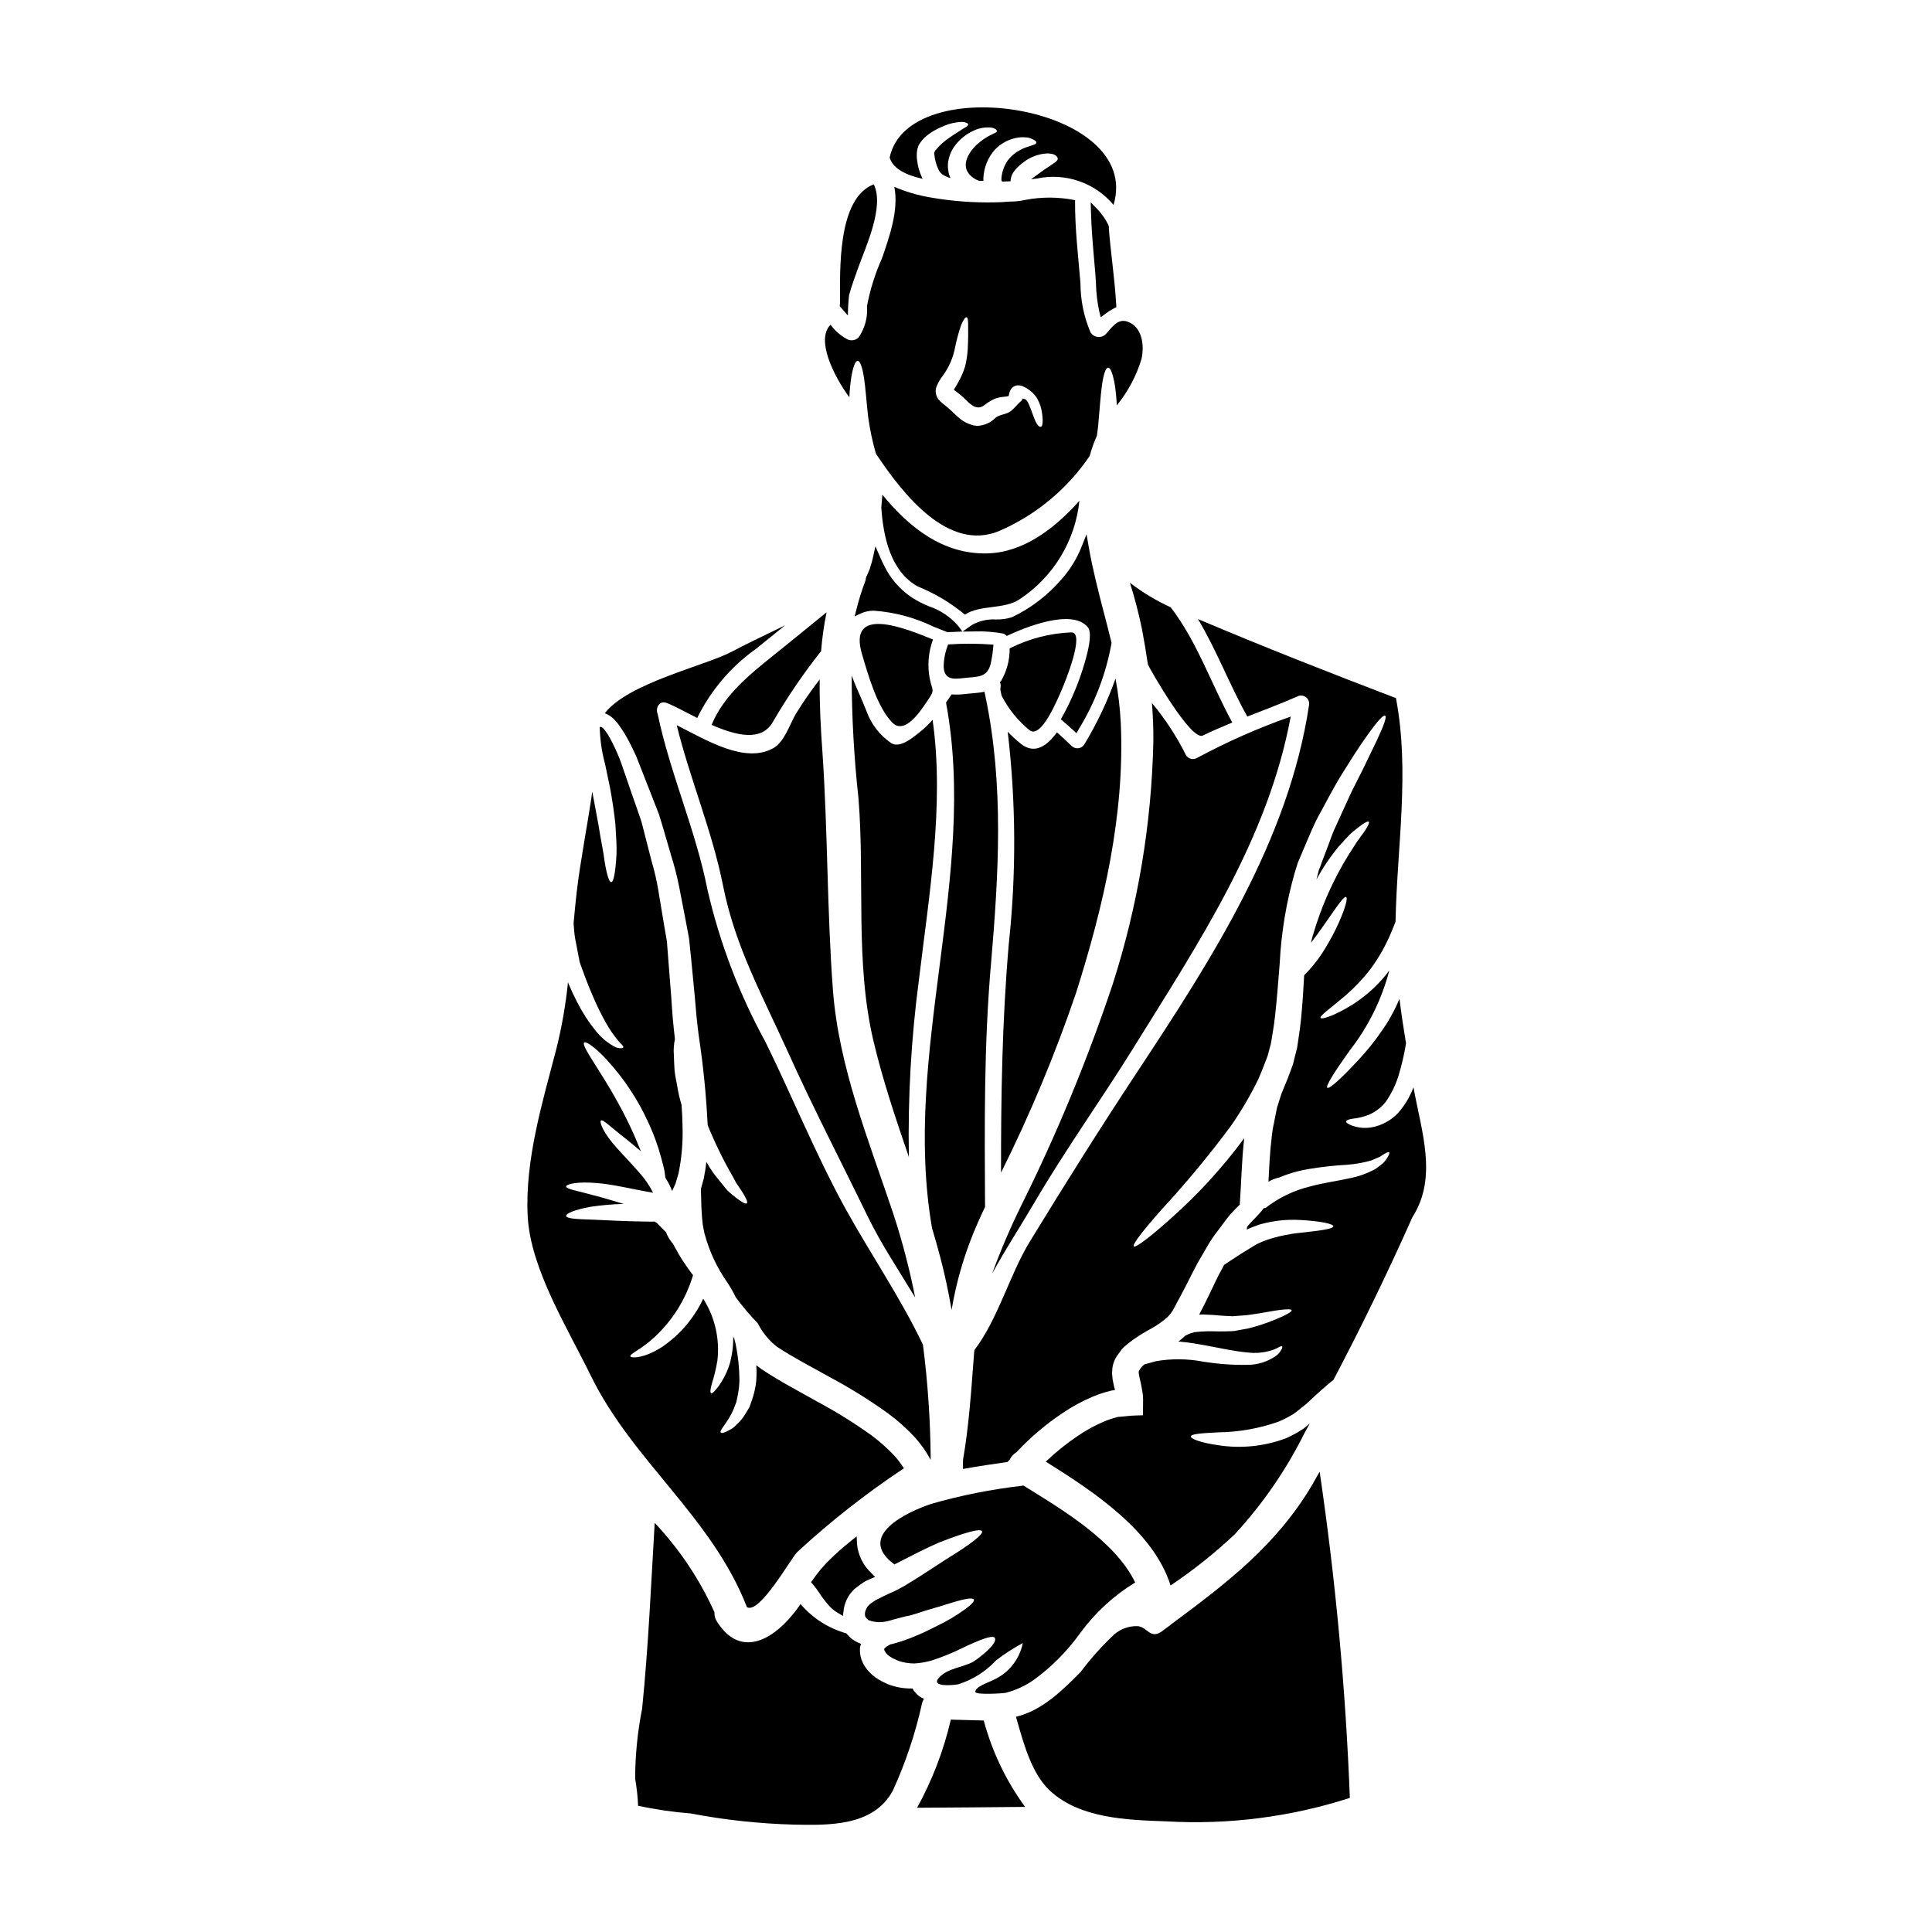 <?xml version="1.0" encoding="UTF-8"?>
<!-- Uploaded to: ICON Repo, www.iconrepo.com, Generator: ICON Repo Mixer Tools -->
<svg fill="#000000" width="800px" height="800px" version="1.1" viewBox="144 144 512 512" xmlns="http://www.w3.org/2000/svg">
 <g>
  <path d="m441.02 335.69c-0.191-3.977-0.66-7.934-1.395-11.848-2.16 6.074-4.93 11.918-8.266 17.434-0.344 0.559-0.926 0.93-1.578 1.012-0.652 0.086-1.309-0.133-1.781-0.586-1.281-1.25-2.566-2.449-3.906-3.617-2.508 3.449-5.809 6.012-9.57 3.019h0.004c-1.234-0.98-2.398-2.043-3.477-3.191 2.203 18.684 2.297 37.555 0.285 56.258-1.766 20.469-2.078 40.336-2.051 60.586v0.004c7.688-15.41 14.332-31.324 19.879-47.629 7.269-22.93 12.949-47.199 11.855-71.441z"/>
  <path d="m395.33 314.78c-0.027 0-0.027 0.031-0.059 0.031h-0.004c-0.789 1.922-1.191 3.984-1.18 6.062 0.285 3.906 3.644 2.934 6.406 2.707 3.047-0.254 5.242-0.289 6.066-3.731 0.355-1.652 0.594-3.328 0.715-5.012-3.977-0.305-7.969-0.324-11.945-0.059z"/>
  <path d="m436.67 306.88c-1.516-5.848-3.086-11.895-4.133-17.879l-0.594-3.402-1.285 3.203-0.004 0.004c-1.277 3.281-3.144 6.297-5.512 8.902-3.586 4.129-7.988 7.481-12.926 9.84-1.375 0.449-2.816 0.656-4.262 0.617-2.176-0.129-4.344 0.352-6.266 1.383l-2.613 1.828 3.188-0.035v-0.004c2.574-0.086 5.148 0.109 7.684 0.578 0.145 0.055 0.277 0.137 0.395 0.242l0.477 0.371 0.543-0.25c3.816-1.773 16.602-7.176 20.887-2.102 0.996 1.148 0.719 4.363-0.828 9.566v-0.008c-1.145 3.93-2.633 7.75-4.445 11.414-0.395 0.789-0.883 1.75-1.453 2.781l-0.395 0.707 0.617 0.52c0.898 0.758 1.77 1.516 2.613 2.301l0.914 0.852 0.613-1.086v0.004c4.269-6.953 7.207-14.641 8.66-22.672l0.027-0.191-0.047-0.184c-0.594-2.445-1.223-4.875-1.855-7.301z"/>
  <path d="m409.09 326.72c0.113 0.539 0.227 1.109 0.344 1.648 1.812 3.527 4.332 6.641 7.406 9.148 3.074 2.422 7.434-8.234 8.43-10.484 1.055-2.394 6.379-15.523 2.648-15.438l0.004-0.004c-5.695 0.219-11.273 1.668-16.352 4.246 0.039 3.008-0.738 5.969-2.25 8.57-0.113 0.145-0.227 0.262-0.344 0.395 0.219 0.43 0.281 0.922 0.172 1.395-0.031 0.172-0.051 0.348-0.059 0.523z"/>
  <path d="m375.99 288.78-0.652 2.977c-0.191 0.863-0.43 1.711-0.715 2.547l-0.031 0.117c-0.039 0.234-0.121 0.457-0.234 0.664-0.23 0.605-0.492 1.199-0.789 1.781l-0.109 0.395c-0.016 0.297-0.082 0.59-0.195 0.863-0.891 2.359-1.645 4.762-2.262 7.203l-0.504 2.012 1.883-0.887v0.004c1-0.41 2.07-0.617 3.148-0.617 5.484 0.375 10.844 1.805 15.785 4.203 1.18 0.488 2.387 0.973 3.57 1.426l0.355 0.066 0.301-0.027c0.516 0 1.039-0.031 1.652-0.059l1.848-0.082-1.102-1.484h-0.004c-2.051-2.379-4.703-4.168-7.68-5.172-1.629-0.652-3.188-1.457-4.66-2.402-2.445-1.668-4.527-3.809-6.125-6.301-0.844-1.418-1.594-2.891-2.242-4.41z"/>
  <path d="m335.62 378.74c3.219 16.176 10.453 29.125 17.176 44.008 6.637 14.727 13.984 28.855 21.023 43.355 3.703 7.633 8.375 14.562 12.707 21.734v0.004c-1.508-7.68-3.496-15.25-5.957-22.676-6.406-19.086-14.328-38.574-15.84-58.852-1.574-20.996-1.34-42.117-2.789-63.18-0.457-6.32-0.789-12.734-0.711-19.086-2.269 2.934-4.383 5.988-6.328 9.145-1.574 2.676-3.047 7.477-5.981 9.086-7.523 4.188-17.773-2.164-25.586-6.098 3.539 14.348 9.379 27.961 12.285 42.559z"/>
  <path d="m375.89 561.89-0.953-0.992c-2.195-2.035-3.559-4.812-3.828-7.793l-0.074-1.969-1.527 1.23v0.004c-2.254 1.781-4.391 3.703-6.41 5.746-1.352 1.422-2.59 2.941-3.711 4.555l-0.457 0.629 0.508 0.59c0.676 0.809 1.305 1.656 1.883 2.535 0.781 1.207 1.672 2.344 2.652 3.394 0.629 0.648 1.344 1.203 2.125 1.656l1.289 0.754 0.18-1.488h0.004c0.094-0.852 0.316-1.684 0.66-2.469 0.352-0.859 0.844-1.656 1.449-2.359l0.734-0.789 1.547-1.18c0.484-0.336 0.957-0.672 1.352-0.887 0.395-0.211 0.832-0.395 1.328-0.609z"/>
  <path d="m407.29 589.18c-1.25 0.684-4.84 1.766-4.812 3.191 0 0.855 7.266 0.395 7.977 0.254 2.695-0.68 5.242-1.848 7.516-3.445 4.742-3.453 8.898-7.644 12.309-12.418 3.93-5.375 8.875-9.926 14.562-13.383-5.352-11.109-19.824-19.625-29.68-25.723-0.133 0.047-0.266 0.082-0.406 0.102-8.113 0.934-16.137 2.535-23.984 4.789-6.297 2.109-20.074 8.461-9.742 16.039l0.344-0.172c4.269-2.191 8.145-4.188 11.449-5.613 6.664-2.617 10.996-3.844 11.414-3.019 0.418 0.828-3.148 3.543-9.258 7.293-3.019 1.938-6.469 4.273-10.426 6.668l-0.738 0.453-0.969 0.543-1.625 0.855c-1.137 0.539-2.59 1.137-3.543 1.652l-1.539 0.766c-0.457 0.254-0.789 0.543-1.18 0.789l-0.285 0.195-0.141 0.113c-0.027 0-0.656 0.684-0.656 0.684-0.113 0.285-0.254 0.395-0.395 0.789h-0.004c-0.238 0.504-0.316 1.07-0.227 1.621 0.043 0.078 0.07 0.168 0.086 0.254 0.074 0.078 0.141 0.164 0.195 0.258-0.082 0.031 0.059 0.113 0.059 0.113l0.371 0.344 0.168 0.172h0.004c1.57 0.605 3.289 0.715 4.926 0.312 0.199-0.055 0.395-0.113 0.57-0.141 1.598-0.457 3.051-0.828 4.418-1.18 0.285-0.055 0.539-0.082 0.828-0.141 0.113-0.027 0.195-0.055 0.312-0.086 1.883-0.512 3.816-1.223 5.512-1.707 3.477-0.969 6.125-1.91 8.094-2.394 1.969-0.484 3.148-0.512 3.301-0.082 0.152 0.43-0.625 1.277-2.277 2.504l-0.008-0.004c-2.328 1.695-4.809 3.172-7.406 4.414-1.621 0.789-3.246 1.68-5.352 2.535-2.176 0.957-4.426 1.738-6.723 2.336-0.113 0.027-0.254 0.027-0.371 0.055-0.027 0.027-0.969 0.57-0.969 0.57l-0.199 0.168-0.484 0.457c0.059 0.227-0.086 0.199 0.395 0.969l-0.004 0.004c0.316 0.438 0.719 0.805 1.184 1.082 0.254 0.141 0.656 0.457 0.789 0.484l1.367 0.629h-0.004c1.375 0.465 2.816 0.703 4.269 0.707 1.555-0.09 3.094-0.355 4.59-0.785 2.812-0.906 5.555-2.019 8.203-3.336 4.723-2.277 8.09-3.504 8.547-2.648 0.914 1.594-4.93 5.902-5.902 6.406-2.789 1.453-6.777 1.652-8.973 4.215-2.051 2.394 3.422 1.969 5.117 1.68l-0.004 0.004c3.856-1.195 7.336-3.387 10.082-6.348 2.231-1.727 4.598-3.262 7.086-4.59-0.855 4.312-3.746 7.945-7.758 9.746z"/>
  <path d="m405.16 328.59c-0.066-0.23-0.113-0.469-0.148-0.711-0.055-0.195-0.082-0.371-0.141-0.566-1.594 0.371-3.363 0.395-5.238 0.625-1.145 0.141-2.301 0.172-3.449 0.086-0.484 0.711-0.969 1.453-1.48 2.164 8.547 45.805-11.738 92.973-3.703 139.27 0.789 2.59 1.508 5.184 2.191 7.773 1.223 4.644 2.191 9.262 2.992 13.902 1.34-8.012 3.695-15.824 7.008-23.242 0.598-1.371 1.223-2.707 1.855-4.047-0.113-21.648-0.316-42.645 1.574-64.379 2.035-23.812 3.465-47.34-1.461-70.871z"/>
  <path d="m391.14 334.75c-1.035 1.215-2.191 2.32-3.445 3.305-1.594 1.254-5.117 4.328-7.477 2.906l-0.004-0.004c-3.078-2.09-5.406-5.117-6.637-8.629-1.18-3.047-2.707-6.125-3.871-9.285 0.012 10.84 0.609 21.668 1.793 32.441 1.734 21.305-0.969 43.523 3.988 64.434 2.477 10.453 5.902 20.57 9.371 30.699v0.004c-0.285-15.723 0.609-31.441 2.676-47.027 2.625-22.016 6.828-46.496 3.606-68.844z"/>
  <path d="m348.93 335.12c3.785-6.481 8.02-12.688 12.672-18.574 0.27-3.453 0.754-6.891 1.453-10.285-4.641 3.793-9.301 7.57-13.984 11.34-6.438 5.156-13.277 10.684-16.492 18.5 6.551 2.863 13.387 4.574 16.352-0.98z"/>
  <path d="m372.45 317.4c1.598 5.383 4.019 14.07 8.035 18.105 3.363 3.363 7.606-3.305 9.172-5.613 2.25-3.219 1.457-2.59 0.742-6.012-0.676-3.477-0.379-7.074 0.855-10.395-7.941-3.266-22.641-9.016-18.805 3.914z"/>
  <path d="m405.61 290.66c-11.734 0.254-20.621-6.836-27.773-15.555-0.113 1.109-0.195 2.25-0.285 3.391 0.539 7.977 2.535 16.926 9.629 20.906h0.004c4.535 1.84 8.758 4.359 12.531 7.477 4.047-2.707 10.512-1.254 14.668-4.188 8.832-5.894 14.574-15.418 15.672-25.977-6.781 7.594-15.012 13.719-24.445 13.945z"/>
  <path d="m388.84 594.2c-0.367-0.156-0.723-0.348-1.055-0.574-0.828-0.543-1.504-1.289-1.969-2.164-2.269 0.062-4.531-0.336-6.641-1.18l-1.367-0.652h0.004c-0.633-0.328-1.242-0.699-1.824-1.109-1.16-0.824-2.148-1.871-2.902-3.078-0.875-1.398-1.289-3.031-1.184-4.672 0.055-0.387 0.141-0.77 0.258-1.141-0.488-0.188-0.965-0.406-1.426-0.656l-0.789-0.512-0.371-0.285-0.199-0.172-0.344-0.312-0.125-0.176-0.059-0.055-0.168-0.172-0.059-0.055-0.105-0.113c-0.059-0.09-0.125-0.176-0.203-0.254-4.734-1.328-8.969-4.035-12.16-7.777-0.656 0.941-1.344 1.91-2.109 2.816-5.867 7.18-14.168 11.254-20.074 1.766v0.004c-0.465-0.707-0.684-1.551-0.625-2.394-3.922-8.727-9.273-16.738-15.84-23.699-0.969 16.406-1.68 32.844-3.332 49.223l-0.004 0.004c-1.207 6.106-1.828 12.316-1.848 18.539 0.418 2.383 0.684 4.793 0.785 7.207 4.586 0.973 9.23 1.648 13.902 2.023 9.039 1.727 18.203 2.715 27.402 2.961 9.055 0.172 21.109 0.543 26.207-9.027 3.402-7.434 6-15.207 7.75-23.188 0.129-0.387 0.285-0.766 0.473-1.125z"/>
  <path d="m395.98 599.72c-1.895 8.16-4.902 16.02-8.941 23.355 9.539-0.055 19.082-0.133 28.625-0.227-5.035-6.894-8.75-14.656-10.965-22.898-2.906-0.059-5.812-0.145-8.719-0.23z"/>
  <path d="m307.28 335.23c0.168 0.168 0.32 0.348 0.457 0.539 0.285 0.355 0.547 0.727 0.789 1.109 0.516 0.742 1 1.512 1.457 2.309 0.91 1.621 1.762 3.328 2.59 5.152 0.711 1.828 1.453 3.734 2.25 5.727 0.801 1.992 1.594 4.102 2.449 6.266 0.43 1.082 0.855 2.195 1.312 3.332 0.395 1.137 0.711 2.363 1.082 3.543 0.711 2.449 1.453 4.957 2.223 7.606l-0.004 0.004c0.855 2.703 1.559 5.449 2.106 8.23 0.57 2.879 1.141 5.867 1.738 8.973 0.285 1.539 0.598 3.148 0.883 4.723 0.168 1.625 0.344 3.25 0.512 4.934 0.316 3.363 0.656 6.805 1 10.395 0.141 1.707 0.285 3.449 0.453 5.211 0.168 1.762 0.395 3.562 0.629 5.414l0.004 0.004c1.176 7.777 1.953 15.613 2.332 23.469 1.941 4.789 4.215 9.434 6.809 13.902 0.254 0.484 0.512 0.969 0.738 1.395 0.312 0.457 0.598 0.855 0.855 1.254 0.465 0.652 0.891 1.324 1.285 2.019 0.68 1.18 0.938 1.91 0.68 2.137-0.254 0.227-0.969-0.082-2.051-0.883-0.539-0.371-1.18-0.883-1.91-1.48-0.344-0.289-0.738-0.598-1.109-0.973s-0.738-0.883-1.109-1.34c-0.789-0.938-1.652-1.992-2.535-3.148v0.004c-0.727-1.008-1.391-2.059-1.996-3.148-0.168 1.484-0.395 2.992-0.711 4.504-0.254 0.883-0.484 1.762-0.738 2.648 0.027 0.969 0.059 1.992 0.086 3.074 0.027 2.051 0.168 4.387 0.395 6.352 0.086 0.57 0.227 1.18 0.344 1.766l0.086 0.426h-0.004c0.023 0.059 0.031 0.117 0.027 0.176l0.055 0.168h0.004c1.25 4.633 3.305 9.012 6.066 12.934 0.809 1.223 1.535 2.496 2.164 3.82 1.809 2.438 3.769 4.758 5.871 6.949 1.211 2.41 2.941 4.519 5.07 6.18 4.215 2.789 9.145 5.356 14.125 8.121 5.258 2.816 10.332 5.973 15.184 9.445 2.613 1.91 5.035 4.066 7.234 6.438 1.621 1.801 3.019 3.789 4.16 5.926-0.004-0.059 0.008-0.117 0.031-0.168-0.078-10.137-0.762-20.258-2.051-30.309-5.957-12.473-13.93-24.098-20.625-36.211-7.871-14.359-13.898-29.34-21.105-44.008-6.941-12.656-12.109-26.207-15.355-40.27-3.148-15.98-9.887-30.766-13.223-46.656-0.652-1.539 0.43-3.676 2.363-2.938 2.051 0.789 4.93 2.394 8.121 3.988v-0.004c3.57-7.273 8.895-13.547 15.496-18.254 2.621-2.109 5.211-4.188 7.805-6.297-4.812 2.363-9.66 4.617-14.129 6.981-7.086 3.762-27.457 8.289-33.668 16.324l-0.004-0.004c0.898 0.336 1.715 0.863 2.394 1.539 0.184 0.199 0.414 0.457 0.613 0.684z"/>
  <path d="m355.28 555.31c8.809-8.141 18.262-15.562 28.262-22.188-0.73-1.152-1.551-2.25-2.453-3.277-1.898-2.019-3.977-3.863-6.207-5.512-4.586-3.285-9.383-6.262-14.359-8.918-4.93-2.789-9.84-5.324-14.668-8.547-0.457-0.312-0.941-0.68-1.426-1.082 0.09 1.426 0.082 2.856-0.027 4.277-0.18 1.617-0.531 3.211-1.055 4.754-0.254 0.742-0.512 1.426-0.738 2.109-0.371 0.598-0.738 1.18-1.082 1.766h-0.004c-0.598 1.051-1.367 1.996-2.277 2.793-0.562 0.645-1.25 1.168-2.023 1.539-1.18 0.652-1.969 0.883-2.191 0.625-0.598-0.512 2.023-2.754 3.504-6.523 0.199-0.484 0.395-1.027 0.598-1.574 0.113-0.57 0.254-1.18 0.371-1.766 0.273-1.324 0.426-2.668 0.453-4.019-0.02-3.203-0.352-6.398-0.996-9.539-0.113-0.484-0.254-0.969-0.371-1.48-0.086-0.172-0.199-0.371-0.289-0.543h0.004c0.039 2.391-0.258 4.773-0.883 7.082-0.668 2.223-1.711 4.312-3.074 6.184-0.969 1.277-1.621 1.91-1.91 1.734-0.289-0.172-0.195-1.109 0.227-2.562v0.004c0.625-1.996 1.109-4.035 1.453-6.098 0.66-5.731-0.664-11.512-3.758-16.379-2.426 5.164-6.195 9.582-10.91 12.789-4.898 3.148-8.203 2.965-8.371 2.508-0.316-0.684 2.988-1.91 6.379-5.117 4.68-4.34 8.145-9.828 10.051-15.922l0.145-0.512c-0.145-0.199-0.316-0.371-0.457-0.57-0.789-1.109-1.539-2.164-2.195-3.148-0.656-0.984-1.395-2.305-2.051-3.477l-0.598-1.109c-0.082-0.113-0.168-0.172-0.254-0.289v0.004c-0.68-0.824-1.211-1.754-1.574-2.758l-2.477-2.477c-0.188-0.098-0.359-0.223-0.516-0.367-0.312 0.027-0.598 0.027-0.938 0.027-6.324-0.055-11.879-0.371-15.812-0.543-4.074-0.109-6.691-0.285-6.75-0.969-0.059-0.684 2.305-1.648 6.406-2.422h0.004c2.926-0.434 5.875-0.688 8.832-0.766-2.938-0.855-5.512-1.68-7.723-2.223-4.445-1.25-7.606-1.707-7.519-2.422 0.055-0.598 2.961-1.34 8.117-0.883 4.133 0.285 9.344 1.621 14.93 2.562-0.996-1.965-2.254-3.785-3.734-5.414-2.051-2.394-4.184-4.5-5.863-6.434-3.477-3.789-4.785-6.981-4.188-7.293 0.598-0.316 2.621 1.824 6.551 4.84 1.18 0.969 2.535 2.051 3.992 3.305-0.789-1.938-1.598-3.938-2.566-5.984-5.922-12.82-13.527-21.82-12.445-22.828 0.484-0.371 2.961 1.25 6.266 4.898l-0.004 0.004c4.305 4.727 7.859 10.09 10.535 15.895 1.52 3.188 2.738 6.504 3.648 9.914l0.598 2.305c0.082 0.395 0.168 0.625 0.254 1.18 0.055 0.395 0.086 0.789 0.141 1.137 0.027 0.172 0.027 0.316 0.059 0.484l0.004 0.004c0.723 1.117 1.324 2.305 1.797 3.543 0.312-0.656 0.566-1.312 0.883-1.938 0.312-0.941 0.539-1.91 0.828-2.82h-0.004c0.809-3.973 1.164-8.023 1.055-12.078-0.031-1.996-0.113-4.019-0.262-5.984l0.004 0.004c-0.492-1.605-0.871-3.242-1.137-4.902-0.285-1.574-0.625-3.019-0.738-4.445-0.113-1.426-0.113-2.754-0.172-3.961l-0.004 0.004c-0.105-1.395-0.008-2.793 0.285-4.16-0.227-1.852-0.395-3.699-0.57-5.512-0.176-1.812-0.254-3.672-0.395-5.512-0.262-3.449-0.516-6.809-0.789-10.055-0.141-1.625-0.254-3.219-0.371-4.785-0.285-1.574-0.539-3.106-0.789-4.613-0.48-2.992-0.969-5.926-1.453-8.719h0.008c-0.453-2.723-1.07-5.414-1.852-8.059-0.652-2.562-1.281-5.043-1.91-7.434-0.316-1.18-0.57-2.394-0.941-3.504-0.371-1.109-0.789-2.219-1.137-3.301-0.789-2.164-1.484-4.219-2.164-6.211-0.68-1.992-1.34-3.871-1.969-5.699l0.004-0.004c-0.629-1.668-1.34-3.301-2.137-4.894-0.371-0.742-0.742-1.453-1.141-2.109v-0.004c-0.184-0.328-0.395-0.641-0.625-0.938-0.086-0.141-0.199-0.312-0.285-0.426l-0.172-0.199v-0.004c-0.207-0.324-0.52-0.574-0.883-0.711-0.121-0.023-0.246-0.031-0.367-0.027 0.078 3.184 0.52 6.352 1.316 9.434l0.082 0.254v0.027c0.43 2.051 0.887 4.188 1.34 6.41 0.629 3.391 1.113 6.664 1.426 9.656 0.172 3.047 0.395 5.809 0.289 8.062-0.254 4.504-0.738 7.293-1.398 7.293-0.656 0-1.398-2.754-1.996-7.18-0.34-2.219-0.883-4.723-1.309-7.578-0.516-2.852-1.113-5.957-1.711-9.203-1.277 8.887-3.074 17.746-4.129 26.578-0.316 2.731-0.57 5.512-0.828 8.289 0.113 1.34 0.172 2.676 0.43 4.156 0.34 1.766 0.711 3.562 1.051 5.441l0.113 0.629 0.031 0.082 0.113 0.316 0.453 1.281c0.316 0.828 0.598 1.68 0.914 2.477 0.598 1.625 1.25 3.191 1.883 4.644v0.008c1.078 2.586 2.316 5.109 3.699 7.547 0.898 1.59 1.938 3.098 3.106 4.5 0.371 0.457 0.789 0.855 1.055 1.141 0.27 0.289 0.371 0.539 0.316 0.68-0.055 0.141-0.316 0.227-0.711 0.199l-0.004 0.004c-0.59-0.004-1.168-0.16-1.68-0.457-1.883-1.027-3.539-2.422-4.871-4.102-1.91-2.352-3.559-4.902-4.93-7.606-0.789-1.512-1.539-3.106-2.25-4.785-0.051-0.184-0.117-0.363-0.199-0.539-0.598 5.902-1.617 11.758-3.047 17.516-3.699 14.246-8.402 29.598-7.633 44.523 0.738 13.93 10.566 29.621 16.664 42.117 11.168 22.871 32.043 37.391 41.445 61.469 3.363 1.906 11.566-12.82 13.328-14.617z"/>
  <path d="m518.59 432.14c-0.938 2.496-2.316 4.801-4.074 6.809-1.879 1.988-4.344 3.324-7.035 3.816-1.727 0.289-3.496 0.133-5.141-0.453-1.051-0.395-1.621-0.789-1.594-1.109 0.027-0.324 0.684-0.598 1.793-0.742v-0.004c1.414-0.148 2.805-0.484 4.129-0.996 1.77-0.742 3.328-1.918 4.531-3.418 1.457-2.074 2.59-4.363 3.359-6.781 0.887-2.863 1.57-5.785 2.051-8.746-0.652-3.938-1.25-7.871-1.734-11.809-0.848 2.004-1.828 3.945-2.938 5.816-2.223 3.578-4.777 6.938-7.629 10.039-4.805 5.242-8.051 8.105-8.562 7.711-0.512-0.395 1.852-4.156 5.902-9.84 4.93-6.289 8.512-13.523 10.531-21.254-0.625 0.859-1.277 1.652-1.938 2.394-2.293 2.57-4.93 4.812-7.832 6.664-4.957 3.074-8.176 3.961-8.43 3.543-0.371-0.539 2.535-2.508 6.609-5.984l-0.004 0.004c2.379-2.066 4.555-4.356 6.496-6.836 2.328-3.133 4.25-6.551 5.727-10.168l1.023-2.508c0.371-19.824 3.844-39.652 0.113-59.277-17.492-6.684-35.223-13.637-52.469-20.953 4.93 8.234 8.375 17.434 13.074 25.836 4.418-1.734 8.859-3.391 13.191-5.297l-0.004-0.004c0.75-0.41 1.672-0.34 2.352 0.176 0.684 0.516 0.996 1.387 0.801 2.219-5.379 35.664-25.809 67.227-45.32 96.793-9.91 14.984-19.367 30.051-28.734 45.379-5.297 8.715-8.316 20.363-14.613 28.625-0.027 0.285-0.055 0.539-0.082 0.828-0.738 9.539-1.312 18.941-2.938 28.34v2.336c4.047-0.738 8.035-1.312 11.809-1.852 0.199-0.227 0.395-0.43 0.598-0.656 0.395-0.801 1.008-1.473 1.77-1.938 3.633-3.891 7.707-7.352 12.133-10.312 2.566-1.754 5.305-3.246 8.176-4.445 1.457-0.609 2.965-1.105 4.504-1.477l0.539-0.141h0.172l0.34-0.059v-0.004c0.062-0.012 0.133-0.023 0.199-0.027v-0.055c0-0.059 0.027 0.055 0-0.113l-0.227-0.887c-0.113-0.652-0.312-1.277-0.395-2.106l-0.113-1.223 0.086-1.457c0.141-1.027 0.488-2.016 1.023-2.906 0.457-0.68 0.941-1.34 1.426-1.992s1.082-1 1.594-1.512c1.906-1.5 3.949-2.824 6.094-3.957 1.613-0.879 3.125-1.938 4.504-3.148 0.492-0.523 0.938-1.086 1.34-1.684l1.367-2.562c0.914-1.707 1.793-3.305 2.648-5.043 0.855-1.734 1.68-3.332 2.535-4.93 0.941-1.598 1.824-3.148 2.707-4.672v0.004c0.871-1.496 1.852-2.922 2.93-4.273 1.027-1.367 1.969-2.703 2.992-3.938 0.828-0.941 1.707-1.828 2.594-2.68 0.426-5.902 0.512-11.809 1.18-17.602-5.731 7.766-12.262 14.906-19.484 21.305-5.613 5.016-9.312 7.805-9.77 7.348s2.394-4.16 7.348-9.742v0.004c6.516-7.059 12.648-14.457 18.371-22.164 2.766-3.973 5.215-8.152 7.324-12.508 0.344-0.855 0.711-1.707 1.055-2.535 0.453-1.18 0.91-2.363 1.367-3.543 0.316-1.141 0.598-2.25 0.883-3.332 0.395-2.449 0.828-4.867 1.082-7.262 0.543-4.785 0.855-9.402 1.227-13.875 0.406-8.148 1.742-16.223 3.984-24.066 0.285-0.855 0.539-1.738 0.789-2.562 0.344-0.828 0.656-1.598 1-2.363 0.652-1.574 1.312-3.047 1.91-4.504s1.223-2.816 1.852-4.129c0.625-1.312 1.34-2.508 1.969-3.703 1.281-2.363 2.422-4.527 3.562-6.496s2.25-3.672 3.246-5.269c1.996-3.188 3.676-5.668 5.043-7.578 2.703-3.785 4.129-5.269 4.586-5.012 0.457 0.262-0.168 2.219-2.137 6.434-1.023 2.109-2.305 4.785-3.938 8.148-0.828 1.652-1.738 3.477-2.754 5.441-0.914 2.023-1.938 4.215-3.019 6.582-0.543 1.18-1.113 2.422-1.68 3.703-0.566 1.281-1.027 2.648-1.539 4.043-0.512 1.395-1.082 2.82-1.652 4.328-0.254 0.738-0.539 1.508-0.855 2.277-0.199 0.789-0.395 1.574-0.598 2.363l-0.008 0.004c-0.016 0.035-0.027 0.074-0.027 0.113 1.664-3.074 3.621-5.984 5.84-8.688 1.113-1.223 2.109-2.34 2.992-3.246h-0.004c0.801-0.738 1.637-1.434 2.508-2.082 1.398-1.051 2.305-1.535 2.535-1.309 0.227 0.227-0.195 1.137-1.18 2.617-0.512 0.711-1.18 1.598-1.879 2.594-0.656 1.055-1.398 2.191-2.223 3.449-4.188 6.758-7.418 14.062-9.602 21.703-0.168 0.57-0.312 1.141-0.453 1.711 0.168-0.199 0.34-0.43 0.512-0.629 1.734-2.277 3.148-4.383 4.383-6.125 2.422-3.504 3.906-5.609 4.418-5.379 0.512 0.227-0.113 2.754-1.91 6.777h0.004c-1.074 2.387-2.301 4.699-3.672 6.926-1.543 2.562-3.391 4.922-5.512 7.031-0.199 3.644-0.43 7.477-0.828 11.535-0.254 2.508-0.652 5.07-1.055 7.777-0.371 1.395-0.738 2.816-1.082 4.269-0.484 1.371-0.996 2.68-1.508 4.047-0.516 1.223-1.027 2.481-1.539 3.731-0.371 1.223-0.789 2.453-1.18 3.676-0.254 1.312-0.512 2.648-0.789 3.988l0.004 0.004c-0.32 1.367-0.539 2.758-0.656 4.16-0.457 3.617-0.625 7.477-0.828 11.535h0.004c0.875-0.52 1.828-0.898 2.82-1.113 2.422-1.027 4.953-1.766 7.547-2.207 3.481-0.586 6.988-0.98 10.512-1.18 2.203-0.16 4.379-0.555 6.496-1.184 0.738-0.34 1.395-0.625 1.969-0.855 0.57-0.254 0.914-0.625 1.281-0.789 0.711-0.426 1.18-0.598 1.34-0.453 0.156 0.145 0.055 0.539-0.43 1.34v0.004c-0.297 0.52-0.66 1-1.082 1.426-0.539 0.453-1.223 1.023-2.051 1.594-2.207 1.223-4.602 2.082-7.086 2.535-2.934 0.684-6.434 1.082-10.168 2.109-4.309 1.016-8.352 2.949-11.852 5.668-0.184 0.062-0.375 0.109-0.57 0.141-1.48 1.969-2.961 3.148-4.418 4.93l0.004-0.004c-0.008 0.25-0.023 0.496-0.055 0.742l0.43-0.227c0.539-0.254 0.566-0.227 0.855-0.371 0.969-0.316 1.91-0.789 2.848-0.969h-0.004c3.25-0.848 6.613-1.184 9.969-0.996 5.559 0.285 8.805 1.055 8.832 1.648 0 0.711-3.449 1.18-8.688 1.738-2.992 0.293-5.945 0.914-8.805 1.852-0.785 0.266-1.555 0.582-2.305 0.941-0.145 0.086-0.297 0.152-0.457 0.199l-0.566 0.344-1.242 0.75c-1.68 1.027-3.391 2.078-5.117 3.246l-1.766 1.18c-0.457 0.855-0.91 1.68-1.395 2.59-0.789 1.574-1.574 3.219-2.363 4.898-0.789 1.68-1.707 3.449-2.621 5.242-0.055 0.141-0.141 0.285-0.227 0.457v0.004c0.637-0.059 1.273-0.059 1.91 0l1.855 0.082c0.539 0.059 1.082 0.086 1.594 0.145 1.082 0.109 1.992 0.109 2.961 0.168 0.172 0 0.543 0.027 0.543 0.027l0.738-0.055c0.484-0.031 0.941-0.086 1.398-0.113v0.004c0.875-0.035 1.75-0.121 2.621-0.258 3.148-0.43 5.902-1.027 7.773-1.254 1.871-0.227 3.019-0.227 3.106 0.086 0.086 0.316-0.855 0.91-2.59 1.707v0.004c-2.516 1.137-5.117 2.082-7.777 2.82-0.871 0.246-1.758 0.434-2.652 0.566-0.457 0.086-0.941 0.172-1.426 0.254l-0.711 0.145c-0.543 0.055-0.598 0.027-0.914 0.055-1.051 0.027-2.191 0.086-3.246 0.059-0.539 0-1.082-0.031-1.648-0.031h-1.484v0.004c-1.102 0.016-2.207 0.09-3.301 0.227l-1.18 0.344c-0.426 0.172-0.828 0.395-1.25 0.57h-0.004c-0.582 0.57-1.203 1.105-1.852 1.594 0.195 0.023 0.398 0.035 0.598 0.027 2.453 0.199 4.672 0.629 6.781 1 4.156 0.789 7.805 1.574 10.793 1.824 2.258 0.309 4.555 0.105 6.723-0.598 0.633-0.191 1.238-0.469 1.793-0.828 0.43-0.199 0.711-0.254 0.828-0.141 0.113 0.113 0.059 0.395-0.195 0.828l-0.004-0.004c-0.332 0.66-0.82 1.223-1.422 1.652-2.273 1.602-5 2.438-7.777 2.391-3.824 0.055-7.641-0.223-11.414-0.824-4.164-0.812-8.441-0.863-12.621-0.145l-3.078 0.855c-0.273 0.215-0.531 0.453-0.766 0.711-0.176 0.289-0.367 0.562-0.57 0.828-0.168 0.172-0.086 0.172-0.113 0.199-0.027 0.027-0.055 0-0.027 0.141l-0.004 0.004c0.004 0.105-0.004 0.211-0.027 0.312l0.082 0.539c0.031 0.344 0.172 0.883 0.289 1.398l0.195 0.855c0.113 0.426 0.227 1.137 0.316 1.68 0.234 1.113 0.328 2.25 0.281 3.387 0 1.141-0.027 2.277-0.027 3.422-1.312 0.055-2.906 0.055-3.988 0.195l-1.734 0.172-0.887 0.055 0.004 0.004c-0.141 0.047-0.281 0.082-0.426 0.113-1.168 0.312-2.312 0.707-3.422 1.18-2.43 1.035-4.75 2.316-6.918 3.82-2.981 2.004-5.785 4.262-8.375 6.75 12.645 7.918 28.512 18.344 33.062 32.816v-0.004c6.031-4.039 11.723-8.574 17.004-13.559 7.387-8.004 13.602-17.016 18.457-26.766l1.453-2.648c-0.539 0.457-1.051 0.941-1.621 1.371-1.504 1.012-3.098 1.887-4.758 2.617-5.773 2.152-12.004 2.769-18.086 1.793-4.531-0.652-7.086-1.68-7.086-2.277 0.027-0.707 2.934-0.883 7.262-1.109 5.465-0.062 10.887-1.023 16.039-2.848 1.367-0.594 2.688-1.277 3.961-2.055 1.18-0.824 2.191-1.762 3.273-2.562 2.137-2.023 4.102-3.816 5.809-5.242 0.512-0.453 0.969-0.824 1.453-1.18 7.293-13.848 14.129-27.91 20.512-42.191 0.129-0.363 0.293-0.715 0.484-1.051 6.688-10.531 2.297-22.695 0.219-34.316z"/>
  <path d="m491.81 537.39c-9.512 16.137-22.762 26.18-37.391 37.031v-0.004c-0.254 0.277-0.555 0.508-0.887 0.688-0.539 0.395-1.023 0.789-1.574 1.18-3.148 2.305-3.902-1.18-6.496-1.34h0.004c-2.25-0.07-4.445 0.703-6.152 2.164-3.269 3.066-6.262 6.414-8.949 10-4.754 4.812-10.281 10.254-17.117 11.852 1.969 6.918 4.074 15.012 9 19.598 7.973 7.375 20.426 7.746 30.766 8.117v-0.004c16.48 0.961 32.996-1.141 48.711-6.207-1.113-28.938-3.785-57.801-8.004-86.453-0.656 1.098-1.254 2.266-1.91 3.379z"/>
  <path d="m369.58 244.11c0.453-2.754 1.051-4.473 1.707-4.473s1.25 1.707 1.68 4.473c0.43 2.762 0.652 6.496 1.109 10.426 0.449 3.273 1.137 6.512 2.051 9.688 7.348 11.051 19.254 26.031 32.645 20.508l0.004-0.004c9.734-4.215 18.062-11.121 24.008-19.906 0.492-1.832 1.129-3.625 1.906-5.356 0.113-0.789 0.227-1.594 0.316-2.422 0.395-4.188 0.625-8.094 1.027-10.969 0.402-2.879 0.996-4.641 1.648-4.641s1.281 1.766 1.766 4.641c0.27 1.773 0.441 3.562 0.512 5.356 2.969-3.633 5.195-7.812 6.555-12.305 0.789-3.562 0.227-8.578-3.789-9.914-2.59-0.855-4.102 1.625-5.695 3.363h-0.004c-0.57 0.555-1.363 0.816-2.152 0.711-0.789-0.105-1.488-0.566-1.895-1.254-1.746-4.117-2.648-8.543-2.648-13.02-0.598-7.262-1.48-14.469-1.426-21.734 0-0.082 0.031-0.141 0.031-0.227h0.004c-4.398-0.891-8.93-0.91-13.332-0.055-1.367 0.305-2.762 0.449-4.16 0.426-1.223 0.109-2.422 0.195-3.617 0.195v0.004c-5.812 0.137-11.621-0.305-17.348-1.312-3.258-0.555-6.441-1.492-9.484-2.789 1.25 6.152-1.371 13.445-3.277 18.973h-0.004c-1.816 4.043-3.144 8.289-3.957 12.645 0.234 2.949-0.559 5.887-2.25 8.316-0.832 0.801-2.094 0.961-3.106 0.395-1.691-0.934-3.16-2.227-4.301-3.789-3.938 3.844 0.738 13.473 4.984 19.227 0.07-1.734 0.234-3.461 0.492-5.176zm22.645 2.223c0.426-0.98 0.969-1.906 1.621-2.754 1.633-2.215 2.746-4.773 3.25-7.481 0.418-2.047 0.969-4.066 1.648-6.039 0.598-1.34 1.055-2.051 1.398-1.992s0.457 0.938 0.426 2.394c0.031 1.453 0.031 3.445-0.109 6.125v-0.004c-0.098 1.52-0.328 3.023-0.688 4.5-0.535 1.742-1.293 3.406-2.25 4.957-0.254 0.395-0.539 0.887-0.738 1.254l0.168 0.141c0.742 0.539 1.574 1.18 2.363 1.91 1.594 1.48 3.391 3.816 5.695 1.91h-0.004c0.531-0.418 1.094-0.789 1.684-1.113l0.516-0.254 0.254-0.141 0.113-0.055 0.297-0.113c0.059 0 0.855-0.227 0.855-0.227 0.199-0.059 0.684-0.113 1.027-0.172l0.855-0.082c0.395 0 0.395-0.145 0.598-0.113h0.086l-0.004-0.004c0.082-0.254 0.141-0.52 0.172-0.785 0.094-0.375 0.25-0.727 0.457-1.051 0.383-0.559 0.984-0.93 1.652-1.027 0.227-0.004 0.453 0.004 0.68 0.027 0.199 0.027 0.254 0.059 0.395 0.086 0.211 0.039 0.414 0.113 0.598 0.227 0.285 0.121 0.562 0.262 0.824 0.426 0.492 0.305 0.961 0.648 1.395 1.027 0.785 0.703 1.406 1.57 1.824 2.535 0.344 0.727 0.59 1.492 0.738 2.281 0.516 2.754 0.289 4.242-0.141 4.356-1.707 0.43-2.789-6.863-4.242-7.289-1.254-0.375-0.316-0.059-1.055 0.512-1.109 0.883-1.969 2.277-3.219 2.961-1.082 0.598-2.394 0.598-3.477 1.398v-0.004c-1.297 1.34-3.062 2.129-4.93 2.195l-0.91-0.113-0.371-0.082-0.141-0.059-0.344-0.113-0.656-0.254 0.004-0.008c-0.777-0.312-1.496-0.746-2.137-1.281-0.91-0.738-1.621-1.453-2.305-2.106h-0.004c-0.645-0.605-1.32-1.176-2.023-1.711-0.535-0.406-1.023-0.875-1.453-1.395-0.375-0.551-0.598-1.188-0.652-1.852-0.023-0.527 0.062-1.059 0.258-1.551z"/>
  <path d="m437.85 204.43 0.027-0.203-0.105-0.52c-0.762-1.574-1.762-3.019-2.965-4.289l-1.754-1.801 0.066 2.512c0.109 4.398 0.5 8.84 0.875 13.137l0.297 3.469c0.066 0.82 0.113 1.66 0.16 2.516h-0.004c0.059 2.484 0.359 4.957 0.895 7.387l0.363 1.43 1.18-0.883c0.754-0.57 1.555-1.074 2.394-1.512l0.57-0.293-0.039-0.637c-0.215-3.769-0.641-7.57-1.051-11.238-0.336-3.004-0.688-6.113-0.91-9.074z"/>
  <path d="m444.52 421.46c17.148-27.66 35.523-55.105 41.531-87.566v0.004c-8.551 3.004-16.855 6.672-24.84 10.969-0.492 0.285-1.078 0.363-1.629 0.219-0.551-0.148-1.02-0.512-1.305-1.008-2.461-4.922-5.481-9.543-9-13.773 0.254 3.391 0.426 6.805 0.371 10.254-0.473 21.789-4.09 43.398-10.738 64.156-6.723 20.148-14.84 39.801-24.301 58.82-2.879 5.859-5.445 11.867-7.691 18 3.477-6.379 7.477-12.477 11.168-18.77 8.281-14.156 17.801-27.375 26.434-41.305z"/>
  <path d="m443.44 298.45c1.277 4.023 2.34 8.113 3.191 12.25 0.598 3.148 1.109 6.266 1.574 9.398 0.598 1.34 11.414 20.363 14.562 18.824 2.562-1.25 5.184-2.363 7.805-3.445-5.555-10.113-9.285-21.391-16.324-30.535l0.004 0.004c-3.836-1.762-7.461-3.938-10.812-6.496z"/>
  <path d="m388.52 191.39c-0.066-0.098-0.121-0.203-0.168-0.312-0.688-1.457-1.133-3.016-1.309-4.617-0.137-0.906-0.129-1.828 0.027-2.731 0.059-0.344 0.113-0.395 0.141-0.57l0.086-0.199 0.027-0.113 0.027-0.055 0.086-0.289v-0.035h0.027l0.031-0.027v-0.004c0.238-0.41 0.5-0.805 0.789-1.18 0.895-1.027 1.961-1.891 3.148-2.562 0.926-0.535 1.887-1 2.879-1.395 1.457-0.602 3.008-0.938 4.582-0.996 1.109 0.055 1.652 0.371 1.68 0.652 0.059 0.371-0.512 0.684-1.395 1.18-0.711 0.516-1.91 1.18-3.305 2.164h0.004c-1.52 0.98-2.875 2.191-4.016 3.59-0.059 0.086-0.113 0.199-0.172 0.289l-0.055 0.195c-0.027 0.141-0.113 0.371-0.059 0.371s0.059 0.543 0.145 1.055c0.18 1.066 0.508 2.102 0.965 3.078 0.324 0.762 0.926 1.371 1.684 1.707 0.477 0.254 0.984 0.457 1.508 0.598-0.141-0.371-0.227-0.656-0.371-0.996v-0.031l-0.086-0.254v-0.086l-0.055-0.168-0.027-0.344-0.113-0.652h-0.004c-0.027-0.438-0.027-0.875 0-1.312 0.152-1.539 0.68-3.016 1.535-4.301 1.328-1.949 3.176-3.488 5.332-4.445 1.418-0.672 2.992-0.941 4.555-0.785 1.137 0.168 1.508 0.625 1.539 0.91 0.027 0.371-0.656 0.543-1.398 0.941l0.004-0.004c-1.066 0.508-2.07 1.141-2.992 1.883-2.277 1.707-5.242 5.512-3.148 8.344 0.711 0.945 1.695 1.652 2.816 2.023 0.395 0 0.789 0 1.141 0.027h0.004c-0.02-0.262-0.02-0.527 0-0.789 0.133-2.766 1.207-5.402 3.043-7.477 1.5-1.586 3.449-2.668 5.586-3.106 0.812-0.18 1.648-0.238 2.477-0.168 0.57 0.004 1.133 0.129 1.652 0.367 0.828 0.34 1.281 0.68 1.281 0.996 0.055 0.738-2.34 0.855-4.359 2.023-1.27 0.668-2.379 1.609-3.246 2.754-0.922 1.379-1.492 2.965-1.648 4.613 0.027 0.227-0.031 0.711 0.027 0.738 0.059 0.027 0.055 0 0.027 0.059v0.004c0.055 0.027 0.086 0.082 0.086 0.141v0.027l2.269-0.078c0.027-0.73 0.223-1.441 0.574-2.082 0.207-0.352 0.445-0.688 0.711-0.996l0.539-0.598c0.48-0.473 0.996-0.91 1.539-1.312 1.793-1.418 3.981-2.254 6.266-2.391 2.109-0.027 2.754 0.742 2.879 1.34 0.113 0.684-1.141 1.254-2.023 1.941-1.137 0.711-2.59 1.734-4.269 2.992-0.262 0.195-0.543 0.395-0.789 0.566 0.652-0.055 1.18-0.141 1.621-0.195v-0.004c3.695-0.773 7.531-0.531 11.098 0.703 3.566 1.23 6.731 3.41 9.156 6.301 7.871-26.434-54.406-35.922-59.336-12.562 0.805 2.891 4.223 4.644 8.75 5.648z"/>
  <path d="m368.7 227.6c0.008-1.801 0.113-3.598 0.316-5.387 0.68-2.481 1.574-4.93 2.449-7.348 1.883-5.297 6.981-16.066 4.102-22.02-9.77 3.731-8.941 23.102-8.941 31.488l-0.004 0.004c-0.016 0.262-0.043 0.523-0.086 0.785 0.711 0.785 1.398 1.688 2.164 2.477z"/>
 </g>
</svg>
